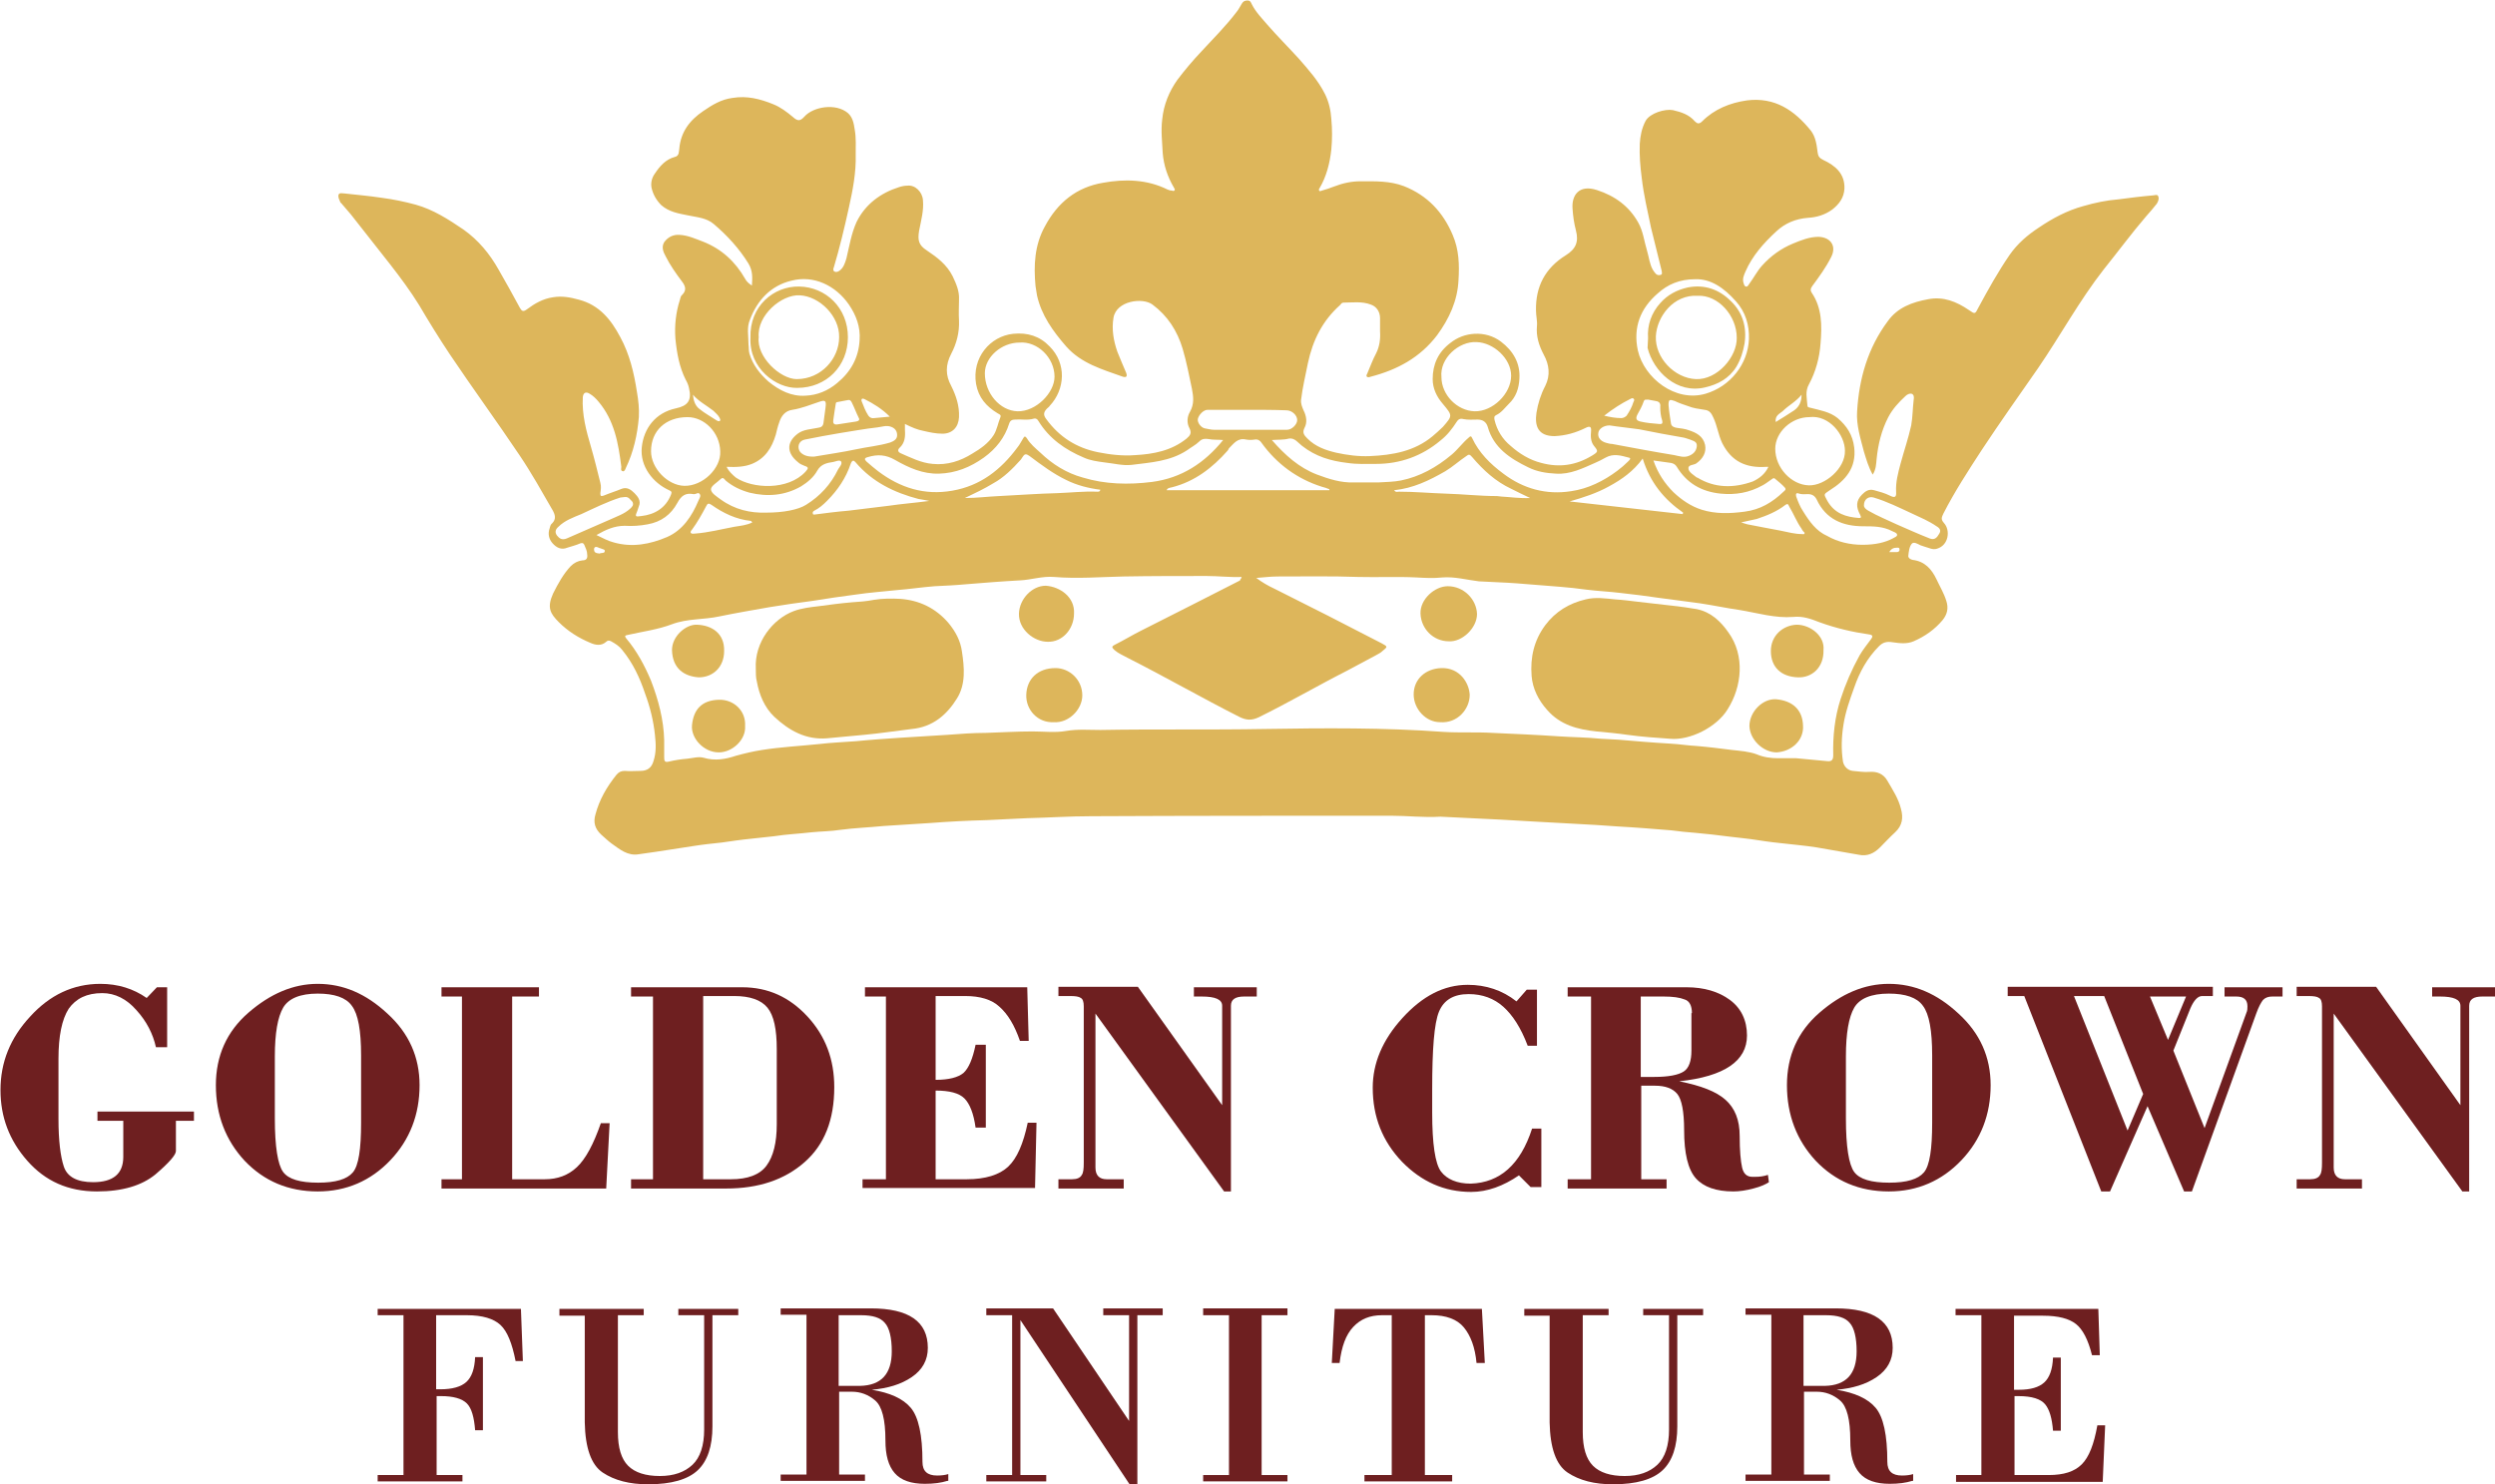 <?xml version="1.0" encoding="utf-8"?>
<!-- Generator: Adobe Illustrator 18.0.0, SVG Export Plug-In . SVG Version: 6.00 Build 0)  -->
<!DOCTYPE svg PUBLIC "-//W3C//DTD SVG 1.1//EN" "http://www.w3.org/Graphics/SVG/1.1/DTD/svg11.dtd">
<svg version="1.1" id="Layer_1" xmlns="http://www.w3.org/2000/svg" xmlns:xlink="http://www.w3.org/1999/xlink" x="0px" y="0px"
	 viewBox="0 0 512 304.6" enable-background="new 0 0 512 304.6" xml:space="preserve">
<g>
	<path fill="#6E1F20" d="M39.8,228.1v1.9h-3.7v6.2c0,0.8-1.4,2.4-4.2,4.8c-2.8,2.3-6.8,3.5-12,3.5c-5.9,0-10.6-2.1-14.3-6.3
		c-3.7-4.2-5.5-9-5.5-14.5c0-5.7,2-10.7,6.1-15.1c4-4.4,8.8-6.7,14.4-6.7c3.6,0,6.8,1,9.5,2.9l2.1-2.2h2.1v12.3H32
		c-0.6-2.7-1.9-5.3-4-7.6c-2-2.3-4.4-3.5-7-3.5c-3.2,0-5.4,1.1-6.9,3.2c-1.4,2.2-2.1,5.6-2.1,10.3v12.3c0,4.4,0.4,7.7,1.1,9.8
		c0.7,2.1,2.7,3.2,6,3.2c4.1,0,6.2-1.7,6.2-5.2V230h-5.3v-1.9H39.8z"/>
	<path fill="#6E1F20" d="M56.4,229.5c0,5.8,0.6,9.5,1.7,11c1.1,1.5,3.5,2.2,7.2,2.2c3.6,0,5.9-0.7,7.1-2.1c1.2-1.4,1.7-4.8,1.7-10.2
		v-13.8c0-5.1-0.6-8.5-1.9-10.2c-1.2-1.7-3.6-2.5-7-2.5c-3.6,0-6,1-7.1,2.9c-1.1,1.9-1.7,5.2-1.7,10V229.5z M44.3,222.7
		c0-6,2.2-11,6.7-14.9c4.5-3.9,9.2-5.9,14.2-5.9c5.2,0,9.9,2,14.3,6.1c4.4,4,6.6,8.9,6.6,14.7c0,6-2,11.2-6,15.4
		c-4,4.2-9,6.4-14.9,6.4c-6,0-11-2.1-15-6.3C46.3,234,44.3,228.8,44.3,222.7"/>
	<path fill="#6E1F20" d="M105.1,204.5V242h6.7c2.6,0,4.8-0.8,6.6-2.5c1.8-1.7,3.4-4.7,4.9-9h1.8l-0.7,13.4H90.6V242h4.2v-37.5h-4.2
		v-1.9h20v1.9H105.1z"/>
	<path fill="#6E1F20" d="M144.3,204.5V242h5.7c3.4,0,5.9-0.9,7.3-2.8c1.4-1.9,2.1-4.7,2.1-8.5v-15.4c0-4.1-0.6-6.9-1.9-8.5
		c-1.3-1.6-3.6-2.4-6.8-2.4H144.3z M134,242v-37.5h-4.5v-1.9h22.8c5.3,0,9.7,2,13.4,6c3.7,4,5.5,8.8,5.5,14.5c0,6.7-2,11.8-6.1,15.4
		c-4.1,3.6-9.4,5.4-16.1,5.4h-1.4h-18.1V242H134z"/>
	<path fill="#6E1F20" d="M177,242h4.8v-37.5h-4.3v-1.9h33.3l0.3,11h-1.8c-1.1-3.2-2.5-5.5-4.2-7c-1.6-1.5-4-2.2-7-2.2h-6.1v17.2
		c2.7,0,4.6-0.5,5.7-1.4c1.1-1,1.9-2.9,2.5-5.8h2.1v17h-2.1c-0.4-2.9-1.2-4.9-2.3-6c-1.1-1.1-3.1-1.6-5.9-1.6V242h6.4
		c3.8,0,6.7-0.9,8.5-2.6c1.8-1.7,3.1-4.7,4-9h1.8l-0.3,13.4H177V242z"/>
	<path fill="#6E1F20" d="M250.8,226.8v-20.4c0-1.3-1.4-1.9-4.2-1.9H245v-1.9h12.9v1.9h-2.6c-1.8,0-2.7,0.6-2.7,1.9v38.1h-1.4
		L224.8,208v31.6c0,1.6,0.8,2.4,2.3,2.4h3.5v1.9h-13.4V242h2.8c1,0,1.7-0.3,2-0.9c0.3-0.4,0.4-1.2,0.4-2.5v-32.1
		c0-0.9-0.2-1.5-0.6-1.7c-0.4-0.3-1.1-0.4-2.2-0.4h-2.4v-1.9h16.3L250.8,226.8z"/>
	<path fill="#6E1F20" d="M314.4,231.6h1.9v12h-2.2l-2.4-2.4c-3.2,2.2-6.5,3.4-9.8,3.4c-5.5,0-10.2-2.1-14.2-6.2c-4-4.2-6-9.2-6-15.2
		c0-5,2-9.8,6.1-14.3c4.1-4.5,8.5-6.8,13.4-6.8c3.7,0,7.1,1.1,10,3.4l2.1-2.4h2.1v11.5h-1.9c-1.4-3.7-3.1-6.3-5-8
		c-1.9-1.7-4.3-2.6-7.1-2.6c-3.1,0-5.1,1.2-6.1,3.6c-1,2.4-1.4,7.7-1.4,16v4.7c0,6.4,0.6,10.5,1.8,12.1c1.2,1.6,3.3,2.5,6.1,2.5
		C307.8,242.7,312,239,314.4,231.6"/>
	<path fill="#6E1F20" d="M347.2,207.9c0-1.5-0.5-2.5-1.5-2.8c-1-0.4-2.4-0.6-4.3-0.6h-4.7v16.5h2.8c2.9,0,4.9-0.4,6-1.1
		c1.1-0.7,1.6-2.2,1.6-4.3V207.9z M363,242.6c-0.6,0.4-1.6,0.9-3.2,1.3c-1.5,0.4-2.9,0.6-4.1,0.6c-3.5,0-6.1-0.9-7.7-2.7
		c-1.6-1.8-2.4-5.1-2.4-9.9c0-3.8-0.5-6.3-1.4-7.4c-0.9-1.1-2.4-1.7-4.6-1.7h-2.8V242h5.2v1.9h-20.3V242h4.8v-37.5h-4.8v-1.9h24.4
		c3.6,0,6.6,0.9,8.9,2.6c2.3,1.7,3.5,4.2,3.5,7.3c0,5.2-4.6,8.4-13.9,9.4c4.5,0.9,7.6,2.1,9.5,3.8c1.9,1.7,2.9,4.1,2.9,7.4
		c0,3,0.2,5.2,0.5,6.5c0.3,1.3,1,1.9,2.1,1.9h0.6c0.9,0,1.7-0.1,2.6-0.4L363,242.6z"/>
	<path fill="#6E1F20" d="M378.8,229.5c0,5.8,0.6,9.5,1.7,11c1.1,1.5,3.5,2.2,7.2,2.2c3.6,0,5.9-0.7,7.1-2.1
		c1.2-1.4,1.7-4.8,1.7-10.2v-13.8c0-5.1-0.6-8.5-1.9-10.2c-1.2-1.7-3.6-2.5-7-2.5c-3.6,0-6,1-7.1,2.9c-1.1,1.9-1.7,5.2-1.7,10V229.5
		z M366.7,222.7c0-6,2.2-11,6.7-14.9c4.5-3.9,9.2-5.9,14.2-5.9c5.2,0,9.9,2,14.3,6.1c4.4,4,6.6,8.9,6.6,14.7c0,6-2,11.2-6,15.4
		c-4,4.2-9,6.4-14.9,6.4c-6,0-11-2.1-15-6.3C368.7,234,366.7,228.8,366.7,222.7"/>
	<path fill="#6E1F20" d="M448.6,204.5h-7.4l3.7,8.9L448.6,204.5z M439.8,224.5l-8-20.1h-6.2l11,27.6L439.8,224.5z M468.6,204.5h-2.3
		c-0.8,0-1.4,0.2-1.9,0.7c-0.4,0.5-0.9,1.4-1.4,2.8l-13.2,36.5h-1.6l-7.5-17.5l-7.7,17.5h-1.8l-15.8-40.1h-3.4v-1.9h42.1v1.9h-2.2
		c-0.9,0-1.7,0.9-2.4,2.5l-3.5,8.7l6.4,15.9l8.6-23.7c0.2-0.4,0.2-0.9,0.2-1.3c0-1.4-0.8-2-2.3-2h-2.4v-1.9h11.9V204.5z"/>
	<path fill="#6E1F20" d="M504.9,226.8v-20.4c0-1.3-1.4-1.9-4.2-1.9h-1.6v-1.9H512v1.9h-2.6c-1.8,0-2.7,0.6-2.7,1.9v38.1h-1.4
		L478.9,208v31.6c0,1.6,0.8,2.4,2.3,2.4h3.5v1.9h-13.4V242h2.8c1,0,1.7-0.3,2-0.9c0.3-0.4,0.4-1.2,0.4-2.5v-32.1
		c0-0.9-0.2-1.5-0.6-1.7c-0.4-0.3-1.1-0.4-2.2-0.4h-2.4v-1.9h16.3L504.9,226.8z"/>
	<path fill="#6E1F20" d="M77.5,304v-1.3h5.3v-32.8h-5.3v-1.3h29.4l0.4,10.7h-1.5c-0.7-3.6-1.7-6.1-3.1-7.4c-1.4-1.3-3.7-2-6.9-2
		h-6.3v15.2h0.9c2.4,0,4.2-0.5,5.3-1.5c1.1-1,1.7-2.7,1.8-5.1h1.6v15h-1.6c-0.2-2.6-0.7-4.5-1.7-5.5c-1-1-2.8-1.5-5.3-1.5h-0.9v16.2
		h5.3v1.3H77.5z"/>
	<path fill="#6E1F20" d="M114.8,269.9v-1.3h17.3v1.3h-5.3v23.5v0.5c0,3.2,0.7,5.5,2.1,6.9c1.4,1.4,3.6,2.1,6.5,2.1
		c2.9,0,5.1-0.8,6.7-2.3c1.6-1.5,2.4-4,2.4-7.2v-23.5h-5.3v-1.3h12.3v1.3h-5.3v22.4v0.4c0,4.1-1,7.1-3,9c-2,1.9-5.4,2.9-10.2,2.9
		c-3.8,0-6.9-0.8-9.3-2.4c-2.4-1.6-3.6-5.1-3.7-10.3v-0.9v-21H114.8z"/>
	<path fill="#6E1F20" d="M183,277.3c0-2.8-0.5-4.8-1.4-5.8c-0.9-1.1-2.5-1.6-4.9-1.6h-4.6v14.5h4.4C180.8,284.3,183,282,183,277.3
		 M194.4,303.9c-1.3,0.4-2.8,0.6-4.6,0.6c-2.8,0-4.9-0.7-6.2-2.2c-1.3-1.5-1.9-3.7-1.9-6.7c0-4.3-0.7-7-2.1-8.2
		c-1.4-1.2-3-1.8-4.8-1.8h-2.6v17h5.3v1.3h-17.3v-1.3h5.3v-32.8h-5.3v-1.3h18.5c7.8,0,11.7,2.7,11.7,8.1c0,2.5-1.1,4.5-3.3,6
		c-2.2,1.5-4.9,2.3-8.2,2.6c3.7,0.6,6.4,1.8,8,3.7c1.6,1.9,2.4,5.6,2.4,11.1c0,1.9,1,2.8,3,2.8c0.9,0,1.7-0.1,2.3-0.3V303.9z"/>
	<polygon fill="#6E1F20" points="226.4,268.5 226.4,269.9 231.7,269.9 231.7,291.6 216.1,268.5 202.4,268.5 202.4,269.9 
		207.7,269.9 207.7,302.7 202.4,302.7 202.4,304 214.7,304 214.7,302.7 209.4,302.7 209.4,270.9 231.8,304.6 233.4,304.6 
		233.4,269.9 238.6,269.9 238.6,268.5 	"/>
	<polygon fill="#6E1F20" points="246.9,268.5 246.9,269.9 252.2,269.9 252.2,302.7 246.9,302.7 246.9,304 264.2,304 264.2,302.7 
		258.9,302.7 258.9,269.9 264.2,269.9 264.2,268.5 	"/>
	<path fill="#6E1F20" d="M273.3,279.7l0.6-11.1h30.2l0.6,11.1h-1.7c-0.3-3.2-1.2-5.6-2.6-7.3c-1.4-1.7-3.7-2.5-6.6-2.5h-1.4v32.8
		h5.6v1.3h-18v-1.3h5.6v-32.8h-2c-2.5,0-4.4,0.8-5.9,2.4c-1.5,1.6-2.4,4-2.8,7.4H273.3z"/>
	<path fill="#6E1F20" d="M312.8,269.9v-1.3h17.3v1.3h-5.3v23.5v0.5c0,3.2,0.7,5.5,2.1,6.9c1.4,1.4,3.6,2.1,6.5,2.1
		c2.9,0,5.1-0.8,6.7-2.3c1.6-1.5,2.4-4,2.4-7.2v-23.5h-5.3v-1.3h12.3v1.3h-5.3v22.4v0.4c0,4.1-1,7.1-3,9c-2,1.9-5.4,2.9-10.2,2.9
		c-3.8,0-6.9-0.8-9.3-2.4c-2.4-1.6-3.6-5.1-3.7-10.3v-0.9v-21H312.8z"/>
	<path fill="#6E1F20" d="M381,277.3c0-2.8-0.5-4.8-1.4-5.8c-0.9-1.1-2.5-1.6-4.9-1.6h-4.6v14.5h4.4C378.8,284.3,381,282,381,277.3
		 M392.4,303.9c-1.3,0.4-2.8,0.6-4.6,0.6c-2.8,0-4.9-0.7-6.2-2.2c-1.3-1.5-1.9-3.7-1.9-6.7c0-4.3-0.7-7-2.1-8.2
		c-1.4-1.2-3-1.8-4.8-1.8h-2.6v17h5.3v1.3h-17.3v-1.3h5.3v-32.8h-5.3v-1.3h18.5c7.8,0,11.7,2.7,11.7,8.1c0,2.5-1.1,4.5-3.3,6
		c-2.2,1.5-4.9,2.3-8.2,2.6c3.7,0.6,6.4,1.8,8,3.7c1.6,1.9,2.4,5.6,2.4,11.1c0,1.9,1,2.8,3,2.8c0.9,0,1.7-0.1,2.3-0.3V303.9z"/>
	<path fill="#6E1F20" d="M401.3,302.7h5.3v-32.8h-5.3v-1.3h29.3l0.3,9.5h-1.6c-0.8-3.2-1.9-5.3-3.3-6.4c-1.4-1.1-3.6-1.7-6.8-1.7
		h-5.9v15.2h1c2.4,0,4.1-0.5,5.2-1.5c1.1-1,1.7-2.7,1.8-5.1h1.6v15h-1.6c-0.2-2.5-0.7-4.3-1.6-5.4c-0.9-1.1-2.7-1.7-5.5-1.7h-0.8
		v16.2h7c3.1,0,5.3-0.7,6.8-2.2c1.5-1.5,2.5-4.1,3.2-8h1.6l-0.5,11.6h-30.1V302.7z"/>
	<path fill="#DDB65B" d="M387.7,113.3c0.6,0,1,0,1.5,0c0.3,0,0.6-0.1,0.6-0.5c0-0.5-0.3-0.4-0.6-0.4
		C388.6,112.4,388.1,112.6,387.7,113.3 M123,113.6c0.4-0.2,1.1,0,1.1-0.5c0.1-0.4-0.6-0.4-0.9-0.6c0,0-0.1,0-0.1,0
		c-0.3-0.1-0.7-0.4-1-0.2c-0.3,0.2-0.2,0.6-0.1,0.9C122.3,113.6,122.7,113.5,123,113.6 M364.4,86.6c1.3-0.8,2.6-1.6,3.8-2.4
		c1.1-0.8,1.5-1.9,1.5-3.2c-1.1,1.4-2.7,2.2-3.9,3.4C365.2,84.9,364.2,85.3,364.4,86.6 M142.2,81c0.1,1.1,0.4,2.2,1.3,2.9
		c1.1,0.9,2.4,1.6,3.6,2.4c0.2,0.1,0.4,0.2,0.6,0.1c0.2-0.2,0.1-0.3,0-0.6c-0.3-0.6-0.8-1-1.3-1.5C145,83.2,143.4,82.4,142.2,81
		 M182.6,85.5c-1.6-1.6-3.4-2.7-5.2-3.6c-0.4-0.2-0.7-0.1-0.6,0.4c0.4,1,0.8,2.1,1.4,3c0.3,0.4,0.7,0.6,1.2,0.5
		C180.5,85.7,181.6,85.6,182.6,85.5 M329.2,85.3c1.2,0.3,2.4,0.5,3.5,0.5c0.4,0,0.8-0.2,1.1-0.5c0.6-0.9,1.1-1.8,1.4-2.8
		c0.1-0.2,0.3-0.5,0-0.7c-0.2-0.2-0.5,0-0.7,0.1C332.7,82.8,331,83.9,329.2,85.3 M171,86.2c-0.1,0.6,0.1,1,0.8,0.9
		c1.3-0.2,2.6-0.4,3.9-0.6c0.5-0.1,0.8-0.3,0.5-0.8c-0.5-1-0.9-2.1-1.4-3.1c-0.2-0.4-0.4-0.6-0.8-0.5c-0.7,0.1-1.4,0.3-2.1,0.4
		c-0.2,0-0.4,0.1-0.4,0.4C171.3,83.9,171.2,85,171,86.2 M338.2,82c-0.3,0.1-0.7-0.2-0.9,0.4c-0.3,0.9-0.8,1.8-1.3,2.7
		c-0.4,0.8-0.2,1.2,0.6,1.4c1.3,0.3,2.5,0.4,3.8,0.5c0.8,0.1,0.8-0.2,0.7-0.7c-0.3-0.9-0.4-1.8-0.4-2.8c0.1-0.7-0.2-1.1-0.9-1.2
		C339.3,82.2,338.7,82.1,338.2,82 M154.4,107.2c-0.2-0.1-0.2-0.3-0.3-0.3c-3-0.3-5.7-1.6-8.1-3.3c-0.6-0.4-0.8-0.3-1.1,0.3
		c-0.9,1.7-1.8,3.3-2.9,4.8c-0.2,0.2-0.4,0.5-0.2,0.7c0.2,0.2,0.5,0.1,0.8,0.1c2.8-0.2,5.4-0.9,8.1-1.4
		C151.9,107.9,153.2,107.8,154.4,107.2 M357.3,107.2c0.6,0.2,0.9,0.3,1.3,0.4c2.2,0.4,4.5,0.9,6.8,1.3c1.5,0.3,2.9,0.7,4.4,0.7
		c0.2,0,0.4,0.1,0.5-0.1c0.1-0.2-0.1-0.3-0.2-0.4c-0.2-0.2-0.3-0.4-0.4-0.6c-1-1.4-1.6-3-2.5-4.5c-0.2-0.3-0.2-0.8-0.8-0.4
		c-1.8,1.4-3.8,2.2-5.9,2.9C359.5,106.7,358.6,106.9,357.3,107.2 M382.5,103.7c0,0.5,0.4,0.8,0.9,1.1c1.9,1.1,3.9,1.9,5.8,2.8
		c2.3,1,4.5,2,6.8,2.9c1,0.4,1.5-0.2,1.9-0.9c0.5-0.7,0.2-1.2-0.5-1.6c-1.6-1.1-3.3-1.8-5-2.6c-2.6-1.2-5.2-2.5-7.9-3.3
		C383.5,101.8,382.5,102.4,382.5,103.7 M128.2,102c-0.3,0-0.6,0.1-0.9,0.1c-2.8,0.9-5.4,2.2-8,3.4c-1.7,0.7-3.4,1.3-4.7,2.6
		c-0.6,0.5-0.8,1.1-0.3,1.8c0.5,0.6,1,1,2,0.6c2.9-1.3,5.8-2.5,8.7-3.8c1.5-0.7,3.1-1.2,4.3-2.3c0.4-0.4,0.8-0.7,0.5-1.4
		C129.3,102.5,129,101.9,128.2,102 M330.3,87.3c-1.2,0-2.2,0.7-2.3,1.5c-0.2,1,0.5,1.8,1.7,2.1c0.4,0.1,0.7,0.2,1.1,0.2
		c4.3,0.8,8.5,1.6,12.8,2.3c1,0.2,2,0.6,3.1,0.1c0.9-0.4,1.4-1,1.5-1.9c0.1-1-0.7-1.1-1.4-1.4c-0.4-0.1-0.8-0.3-1.3-0.4
		c-3-0.5-6.1-1.1-9.1-1.7C334.3,87.8,332.2,87.6,330.3,87.3 M166.6,93.7c0.2,0,0.4,0,0.5,0c2.9-0.5,5.8-0.9,8.6-1.5
		c2.3-0.5,4.7-0.7,7-1.4c0.8-0.3,1.4-0.7,1.4-1.5c0-0.8-0.4-1.4-1.2-1.7c-1-0.4-1.9,0-2.8,0.1c-2.7,0.3-5.3,0.8-7.9,1.2
		c-2.3,0.4-4.6,0.8-7,1.3c-1.1,0.2-1.6,1.2-1.2,2.2C164.3,93.1,165.3,93.7,166.6,93.7 M256,84.1c-2.7,0-5.5,0-8.2,0
		c-0.8,0-1.8,1-2,1.9c-0.1,0.7,0.6,1.7,1.4,1.9c0.6,0.1,1.3,0.3,2,0.3c5,0,9.9,0,14.9,0c1,0,2.1-1.1,2.1-2c0-1-1.1-2-2.2-2
		C261.4,84.1,258.7,84.1,256,84.1 M382.2,111.8c2.7,0,4.7-0.5,6.2-1.3c0.3-0.2,1-0.4,0.9-0.8c-0.1-0.4-0.6-0.5-1-0.7
		c-1.9-1-3.9-1-5.9-1c-4.2,0-7.7-1.4-9.6-5.5c-0.4-0.8-1-1.1-1.8-1.1c-0.6,0-1.2,0.1-1.8-0.1c-0.7-0.3-0.7,0.2-0.6,0.6
		c0.4,1.1,0.8,2.1,1.4,3c1.3,2.1,2.7,4.1,5,5.1C377.1,111.2,379.6,111.8,382.2,111.8 M122.4,109.8c1.3,0.6,2.3,1.2,3.5,1.5
		c3.8,1.1,7.5,0.4,11-1.1c3.2-1.4,5.1-4.3,6.4-7.4c0.2-0.5,0.6-1,0.3-1.4c-0.3-0.5-0.8,0.1-1.3,0c-1.6-0.3-2.5,0.3-3.3,1.8
		c-1.3,2.4-3.3,3.9-6.1,4.4c-1.6,0.3-3.1,0.4-4.7,0.3C126.1,107.9,124.3,108.7,122.4,109.8 M286.1,100.6c0.3,0.5,0.7,0.3,1,0.3
		c3.2,0,6.4,0.3,9.6,0.4c3.5,0.1,7,0.5,10.5,0.5c0.3,0,0.6,0.1,0.9,0.1c1.9,0.1,3.7,0.4,5.9,0.3c-1.5-0.7-2.7-1.3-3.9-1.9
		c-3.2-1.5-5.7-3.8-8-6.5c-0.5-0.6-0.7-0.6-1.2-0.2c-1.5,1-2.8,2.2-4.3,3.1C293.3,98.6,290,100.2,286.1,100.6 M198,102.2
		c2.5,0,4.7-0.3,7-0.4c4-0.2,8-0.5,12-0.6c2.7-0.1,5.4-0.4,8-0.3c0.3,0,0.7,0.1,0.8-0.4c-2.4-0.3-4.8-0.9-7-2
		c-2.7-1.3-5.1-3.1-7.5-4.9c-0.7-0.5-1-0.5-1.4,0.1c-0.1,0.2-0.3,0.4-0.4,0.6c-1.7,1.9-3.5,3.7-5.7,4.9
		C202,100.3,200.1,101.2,198,102.2 M153.6,70.7c0.1,0.6,0,1.2,0.2,1.9c0.7,2.3,2.1,4.1,3.9,5.7c2.2,1.8,4.7,3.1,7.6,2.9
		c2.4-0.1,4.6-1,6.5-2.6c2.8-2.3,4.4-5.2,4.6-8.8c0.2-2.7-0.7-5.1-2.2-7.3c-2.7-3.9-7.2-6.1-11.8-4.9c-4.2,1-7,4-8.5,8
		C153.2,67.2,153.6,68.9,153.6,70.7 M190.7,102.8c-0.9-0.2-1.6-0.3-2.2-0.4c-5-1.3-9.5-3.5-12.9-7.5c-0.4-0.5-0.7-0.5-1,0.2
		c-1,3-2.7,5.5-4.9,7.7c-0.8,0.8-1.6,1.5-2.6,2c-0.2,0.1-0.4,0.3-0.3,0.6c0,0.2,0.2,0.2,0.3,0.2c2.3-0.3,4.6-0.6,7-0.8
		c2.7-0.3,5.5-0.7,8.2-1C185,103.4,187.7,103.2,190.7,102.8 M347.9,57.3c-3.3,0-5.7,1.1-7.7,2.9c-3.6,3.1-5.1,7-4.1,11.7
		c1.3,5.7,7.7,10.7,13.9,8.9c5.1-1.5,8.7-6.1,8.9-11.2c0.1-2.9-0.7-5.6-2.7-7.8C353.8,59.1,351.1,57.2,347.9,57.3 M322.1,102.9
		c7.7,0.9,15.5,1.7,23.2,2.6c0-0.1,0.1-0.2,0.1-0.3c-3.9-2.7-6.8-6.2-8.3-11.1c-1.9,2.6-4.3,4.3-6.9,5.7
		C327.7,101.2,324.9,102.1,322.1,102.9 M339.3,94.5c0.9,2.6,2.3,4.7,4.1,6.5c1.7,1.6,3.6,2.9,5.8,3.6c2.9,0.9,5.8,0.8,8.8,0.4
		c3.2-0.4,5.7-1.9,8-4.1c0.2-0.2,0.6-0.4,0.3-0.8c-0.6-0.7-1.4-1.3-2.1-1.9c-0.3-0.2-0.5,0.1-0.7,0.2c-0.6,0.4-1.2,0.9-1.8,1.2
		c-2.7,1.5-5.5,2-8.6,1.7c-4-0.4-7-2.2-9-5.5c-0.3-0.5-0.7-0.7-1.2-0.8C341.7,94.8,340.5,94.7,339.3,94.5 M157.2,105.2
		c3.6,0,6.6-0.6,8.2-1.6c2.9-1.8,5.1-4.2,6.6-7.3c0.3-0.5,0.9-1.1,0.6-1.6c-0.3-0.4-1.1,0-1.6,0.1c-1.3,0.2-2.5,0.4-3.3,1.8
		c-0.7,1.3-2,2.4-3.3,3.2c-3.3,1.9-6.9,2.2-10.6,1.3c-1.8-0.5-3.5-1.3-4.9-2.5c-0.2-0.2-0.5-0.8-1-0.3c-0.7,0.7-2,1.4-2,2.1
		c0,0.8,1.2,1.5,2,2.1C150.8,104.6,154,105.3,157.2,105.2 M149.1,95.8c0.5,1,1.2,1.6,1.9,2.2c3.4,2.3,10.7,2.7,14.3-1.2
		c0.5-0.6,0.8-0.9-0.2-1.2c-0.5-0.2-1-0.4-1.4-0.8c-2.1-1.7-2.5-3.9,0-5.8c1.2-0.9,2.7-0.9,4.1-1.2c0.6-0.1,1.1-0.2,1.2-1.1
		c0.1-1,0.3-2,0.4-3c0.2-1.5,0-1.7-1.4-1.2c-1.8,0.6-3.5,1.3-5.4,1.6c-1.5,0.2-2.3,1.3-2.7,2.6c-0.3,0.8-0.5,1.7-0.7,2.5
		c-0.8,2.7-2.2,4.9-4.9,6C152.8,95.8,151.1,95.9,149.1,95.8 M362.9,95.8c-0.2,0-0.3,0-0.4,0c-4.2,0.3-7.2-1.1-9.1-4.9
		c-0.8-1.7-1-3.5-1.8-5.2c-0.4-0.9-0.8-1.5-1.8-1.6c-1.2-0.2-2.3-0.3-3.5-0.8c-0.9-0.3-1.8-0.6-2.6-1c-1.1-0.4-1.3-0.3-1.3,0.8
		c0.1,1.3,0.3,2.5,0.5,3.8c0.1,0.6,0.6,0.8,1.2,0.9c0.8,0.1,1.7,0.2,2.5,0.5c1.5,0.5,2.9,1.2,3.3,3c0.3,1.5-0.4,2.8-1.8,3.8
		c-0.6,0.4-1.8,0.2-1.6,1.2c0.2,0.7,1.1,1.2,1.7,1.7c0,0,0.1,0,0.1,0c3.6,2.2,7.5,2.2,11.4,0.8C361,98.2,362.2,97.3,362.9,95.8
		 M371.3,85.6c-3.7,0-7,3.1-7,6.5c0,3.9,3.3,7.4,6.9,7.5c3.3,0.1,7.5-3.5,7.4-7.1C378.6,89.3,375.4,85.1,371.3,85.6 M133.6,92.6
		c0,3.5,3.4,7,6.8,7.1c3.8,0.1,7.6-3.6,7.4-7.1c-0.1-3.9-3.3-7-6.7-7C136.6,85.6,133.6,88.4,133.6,92.6 M209.2,70.3
		c-3.7,0-7.1,3-7.1,6.3c0,4.1,3.1,7.7,6.7,7.8c3.8,0.1,7.6-3.8,7.6-7.1C216.4,73.4,212.9,70,209.2,70.3 M295.8,77.4
		c0,3.6,3.2,6.9,6.8,7c3.7,0.1,7.5-3.6,7.5-7.3c0-3.5-3.6-6.8-7.1-6.9C299.4,70,295.4,73.5,295.8,77.4 M272.8,100.5c0,0,0-0.1,0-0.1
		c-0.5-0.2-1-0.4-1.5-0.5c-5.1-1.6-9.3-4.7-12.4-9c-0.3-0.5-0.8-0.8-1.4-0.7c-0.6,0.1-1.2,0.1-1.8,0c-1.7-0.4-2.5,0.8-3.5,1.8
		c-0.1,0.2-0.2,0.4-0.3,0.5c-3.1,3.5-6.7,6.3-11.4,7.5c-0.4,0.1-0.9,0.1-1.1,0.6H272.8z M251,90.3c-1.1-0.1-2,0-3-0.2
		c-0.7-0.1-1.3-0.1-1.9,0.5c-0.7,0.7-1.7,1.2-2.5,1.8c-3.5,2.3-7.5,2.5-11.4,3c-1.8,0.2-3.6-0.3-5.5-0.5c-1.5-0.2-3-0.4-4.3-1
		c-3.8-1.6-7.1-3.9-9.3-7.5c-0.2-0.4-0.6-0.6-0.9-0.5c-1.3,0.4-2.6,0.1-3.9,0.2c-0.6,0-1,0.2-1.2,0.8c-0.9,2.9-2.7,5.2-5.2,7
		c-2.8,2-5.8,3.2-9.2,3.3c-3.3,0.1-6.2-1.2-9-2.8c-1.9-1.1-3.6-1.2-5.6-0.6c-0.8,0.2-0.7,0.5-0.3,0.9c0.8,0.7,1.6,1.4,2.4,2
		c4.5,3.4,9.5,5,15.2,4c5.8-1,10-4.3,13.4-8.9c0.5-0.6,0.8-1.3,1.2-1.9c0.2-0.4,0.4-0.4,0.7,0c0.7,1.2,1.8,2.1,2.8,3
		c2.5,2.4,5.4,4.2,8.7,5.1c4.6,1.4,9.4,1.5,14.2,0.9C242.5,98.1,247.2,95,251,90.3 M261,90.3c2.7,3.1,5.6,5.7,9.3,7.1
		c2.4,0.9,4.9,1.7,7.5,1.6c1.7,0,3.4,0,5.1,0c1.5-0.1,3.1-0.1,4.6-0.4c3.9-0.8,7.3-2.7,10.4-5.3c1.3-1.1,2.2-2.4,3.5-3.5
		c0.3-0.3,0.5-0.4,0.7,0.1c1.4,3,3.7,5.3,6.4,7.3c4.1,3.1,8.8,4.4,13.9,3.6c3.5-0.5,6.7-2.1,9.5-4.2c0.8-0.6,1.5-1.2,2.2-1.9
		c0.2-0.2,0.8-0.7,0.1-0.8c-1.5-0.4-3.1-0.9-4.7,0c-0.7,0.4-1.5,0.8-2.2,1.1c-2.5,1.1-5.1,2.4-8,2.2c-2-0.1-3.9-0.4-5.7-1.3
		c-3.7-1.8-7.1-4-8.3-8.3c-0.3-1-1-1.5-2.1-1.5c-1,0-1.9,0.1-2.9-0.1c-0.7-0.2-1.1,0.1-1.4,0.6c-0.9,1.4-1.9,2.7-3.3,3.8
		c-3.8,3.2-8.3,4.8-13.2,4.8c-2,0-3.9,0.1-5.9-0.2c-3.4-0.4-6.5-1.3-9.3-3.5c-0.8-0.6-1.5-1.7-2.7-1.5
		C263.4,90.3,262.3,90.2,261,90.3 M254.8,118.4c-2.4,0.1-4.8-0.2-7.2-0.2c-5.7,0-11.3,0-17,0.1c-4.8,0.1-9.5,0.5-14.3,0.1
		c-2.4-0.2-4.7,0.6-7,0.7c-3.7,0.2-7.4,0.5-11.1,0.8c-2.1,0.2-4.3,0.3-6.4,0.4c-2.6,0.2-5.2,0.6-7.8,0.8c-2.8,0.3-5.6,0.5-8.3,0.9
		c-3,0.4-5.9,0.8-8.9,1.3c-3,0.4-5.9,0.8-8.9,1.3c-3.4,0.6-6.9,1.2-10.3,1.9c-3.2,0.7-6.5,0.4-9.7,1.6c-2.9,1.1-6,1.5-9.1,2.2
		c-0.5,0.1-0.7,0.2-0.3,0.7c2.2,2.6,3.8,5.6,5.1,8.7c1.5,3.9,2.6,8,2.7,12.2c0,1.2,0,2.4,0,3.6c0,0.6,0.1,1,0.9,0.8
		c1.3-0.3,2.5-0.5,3.8-0.6c1.1-0.1,2.3-0.5,3.4-0.2c2.3,0.7,4.5,0.3,6.6-0.4c1.8-0.5,3.5-0.9,5.4-1.2c3.8-0.6,7.7-0.8,11.6-1.2
		c2.5-0.3,5.1-0.4,7.7-0.6c3-0.3,6-0.5,9-0.7c3.2-0.2,6.5-0.4,9.7-0.6c2.6-0.2,5.3-0.4,7.9-0.4c3.2-0.1,6.4-0.3,9.6-0.3
		c2.3,0,4.6,0.3,6.9-0.1c2.3-0.4,4.7-0.2,7-0.2c11.2-0.2,22.4,0,33.6-0.2c12.3-0.2,24.6-0.3,36.9,0.6c3.3,0.2,6.7,0,10,0.2
		c4.5,0.2,9,0.4,13.5,0.7c2.9,0.2,5.8,0.2,8.7,0.5c1.2,0.1,2.5,0.1,3.7,0.2c3.5,0.3,7,0.6,10.5,0.8c1.9,0.1,3.7,0.4,5.6,0.5
		c2.4,0.2,4.7,0.5,7.1,0.8c1.7,0.2,3.5,0.3,5.1,0.9c1.4,0.6,2.9,0.8,4.4,0.8c1.2,0,2.5,0,3.7,0c2.1,0.2,4.3,0.4,6.4,0.6
		c0.9,0.1,1.2-0.3,1.2-1.2c-0.1-3.9,0.3-7.8,1.5-11.5c1-3.1,2.3-6.1,3.9-9c0.7-1.2,1.6-2.3,2.4-3.4c0.3-0.4,0.4-0.8-0.4-0.9
		c-3.5-0.5-6.9-1.3-10.2-2.5c-1.8-0.7-3.4-1.3-5.4-1.1c-3.7,0.3-7.3-0.8-10.9-1.4c-2.8-0.4-5.6-1-8.3-1.4c-2.8-0.4-5.5-0.7-8.3-1.1
		c-2.6-0.4-5.2-0.7-7.8-1c-2.4-0.3-4.8-0.4-7.2-0.7c-3.5-0.5-7-0.7-10.6-1c-2.4-0.2-4.8-0.4-7.3-0.5c-1.4-0.1-2.7-0.1-4.1-0.2
		c-2.5-0.3-5-1-7.5-0.8c-1.8,0.2-3.5,0.1-5.3,0c-4-0.2-7.9,0-11.9-0.1c-5.5-0.2-11.1-0.1-16.6-0.1c-1.5,0-2.9,0.2-4.4,0.3
		c1.2,0.9,2.4,1.6,3.7,2.2c7.4,3.7,14.7,7.4,22,11.2c1.3,0.7,1.3,0.7,0.2,1.6c-0.4,0.4-0.9,0.6-1.4,0.9c-1.9,1-3.9,2.1-5.8,3.1
		c-6.1,3.1-12.1,6.6-18.2,9.6c-1.5,0.7-2.6,0.6-4-0.1c-7.7-3.9-15.2-8.2-22.9-12.1c-0.9-0.5-1.9-0.9-2.7-1.6
		c-0.5-0.5-0.7-0.7,0.1-1.1c1.8-0.9,3.6-2,5.4-2.9c6.7-3.4,13.5-6.8,20.3-10.3C254.4,118.9,254.7,118.9,254.8,118.4 M185.7,87
		c0,0.5,0,0.9,0,1.2c0.1,1.4,0,2.7-1.1,3.7c-0.4,0.4-0.4,0.8,0.2,1.1c2.1,0.9,4.2,2,6.6,2.2c3,0.3,5.7-0.6,8.1-2.1
		c1.7-1,3.3-2.1,4.4-3.8c0.7-1.1,0.9-2.5,1.4-3.7c0.2-0.5-0.3-0.6-0.6-0.8c-2.3-1.4-3.9-3.2-4.4-6c-0.9-5.4,2.9-9.8,7.6-10.3
		c3-0.3,5.5,0.5,7.5,2.6c3.5,3.5,3.2,8.8,0,12.2c-0.1,0.2-0.3,0.3-0.5,0.5c-0.7,0.7-0.9,1.3-0.2,2.2c2.7,3.7,6.2,5.9,10.6,6.8
		c2.5,0.5,5.1,0.8,7.6,0.6c3.8-0.2,7.5-0.9,10.6-3.4c0.7-0.6,1.1-1.1,0.6-2.1c-0.6-1.1-0.5-2.4,0.1-3.4c0.9-1.6,0.7-3.1,0.4-4.7
		c-0.6-2.8-1.1-5.5-1.9-8.2c-1.1-3.7-3.1-6.8-6.2-9.1c-2-1.5-7.4-0.8-8,2.7c-0.4,2.4,0,4.7,0.8,7c0.6,1.5,1.2,2.9,1.8,4.3
		c0.3,0.8,0,1-0.7,0.8c-4.2-1.5-8.5-2.7-11.6-6.2c-2.7-3.1-5.1-6.4-6-10.5c-0.1-0.6-0.2-1.3-0.3-1.9c-0.4-4.2-0.2-8.4,1.9-12.2
		c2.6-4.9,6.5-8.1,12-9c4.4-0.8,9-0.7,13.2,1.4c0.3,0.1,0.5,0.2,0.8,0.2c0.2,0,0.4,0.2,0.6,0c0.2-0.2,0-0.4-0.1-0.6
		c-1.3-2.2-2.1-4.6-2.3-7.1c-0.1-2.3-0.4-4.5-0.1-6.9c0.3-3,1.4-5.7,3.1-8.1c1.5-2,3.2-4,4.9-5.8c2.5-2.7,5.1-5.3,7.3-8.2
		c0.4-0.5,0.7-1.1,1-1.6c0.3-0.5,0.6-0.7,1.2-0.7c0.6,0,0.7,0.4,0.9,0.8c0.8,1.6,2.1,2.9,3.2,4.2c2.1,2.4,4.3,4.6,6.4,6.9
		c2,2.3,4,4.5,5.4,7.3c0.8,1.6,1.2,3.4,1.3,5.1c0.2,2.1,0.2,4.2,0,6.3c-0.3,2.8-1,5.5-2.4,7.9c-0.1,0.1-0.2,0.3-0.1,0.5
		c0.2,0.3,0.4,0,0.6,0c0.8-0.2,1.6-0.5,2.4-0.8c1.8-0.7,3.6-1.1,5.5-1.1c3,0,6-0.1,8.9,1c4.8,1.9,8,5.3,10,10c1.3,3,1.4,6.1,1.2,9.3
		c-0.2,4.2-1.9,7.9-4.4,11.3c-3.5,4.6-8.2,7.1-13.6,8.5c-0.3,0.1-0.6,0.2-0.8,0c-0.2-0.2,0-0.5,0.1-0.7c0.6-1.4,1.1-2.8,1.8-4.1
		c0.7-1.4,0.9-2.9,0.8-4.5c0-0.9,0-1.8,0-2.7c0-1.3-0.7-2.4-1.9-2.8c-1.8-0.7-3.8-0.4-5.6-0.4c-0.4,0-0.5,0.3-0.7,0.5
		c-3.6,3.2-5.6,7.2-6.6,11.9c-0.5,2.5-1.1,5-1.4,7.5c-0.1,0.8,0.2,1.5,0.5,2.2c0.6,1.2,0.8,2.5,0.2,3.6c-0.5,1-0.1,1.5,0.6,2.2
		c1.7,1.7,3.8,2.4,5.9,2.9c2.3,0.5,4.6,0.8,6.9,0.7c4.7-0.2,9.2-1,12.9-4.1c0.7-0.6,1.4-1.2,2.1-1.9c2-2.3,2-2.3,0-4.7
		c-1.3-1.5-2.1-3.2-2.1-5.1c0-3,1.1-5.5,3.6-7.4c1.5-1.2,3.2-1.8,5-1.9c1.9-0.1,3.8,0.4,5.4,1.6c2.5,1.9,4,4.4,3.8,7.6
		c-0.1,2-0.7,3.8-2.2,5.2c-0.8,0.8-1.5,1.8-2.6,2.3c-0.4,0.2-0.4,0.5-0.3,1c0.5,2.1,1.6,3.9,3.3,5.3c1.8,1.6,3.9,2.9,6.3,3.5
		c3.7,1,7.1,0.5,10.4-1.5c1.3-0.8,1.3-0.9,0.4-2c-0.7-0.9-0.7-2-0.6-3c0.1-1-0.3-1.1-1.1-0.7c-2,1-4.1,1.6-6.4,1.7
		c-3.4,0-4.1-2.1-3.7-4.8c0.3-1.9,0.9-3.8,1.8-5.5c1.1-2.2,0.8-4.4-0.3-6.4c-1-1.9-1.6-3.8-1.4-5.9c0.1-1-0.2-2.1-0.2-3.2
		c-0.1-4.9,1.9-8.7,6.1-11.3c2.1-1.3,2.7-2.8,2.1-5.1c-0.4-1.5-0.6-3-0.7-4.5c-0.2-2.7,1.3-5,5-3.8c3.7,1.2,6.6,3.3,8.5,6.7
		c1,1.8,1.2,3.8,1.8,5.8c0.4,1.3,0.5,2.7,1.2,3.9c0.2,0.3,0.4,0.6,0.6,0.8c0.3,0.3,0.7,0.3,1,0.2c0.4-0.1,0.2-0.6,0.2-0.8
		c-0.7-3-1.5-5.9-2.2-8.9c-0.7-3.4-1.5-6.7-1.9-10.2c-0.3-2.3-0.5-4.6-0.4-7c0.1-1.6,0.4-3.2,1.2-4.7c0.9-1.6,4-2.5,5.6-2.2
		c1.7,0.4,3.3,0.9,4.5,2.3c0.5,0.5,0.9,0.6,1.5,0c2.5-2.5,5.7-3.8,9.2-4.3c5.7-0.7,9.7,2,13.1,6.2c1,1.3,1.2,2.9,1.4,4.5
		c0.1,0.7,0.3,1.1,1.1,1.5c2.6,1.2,4.5,2.9,4.4,5.9c-0.1,1.9-1.1,3.2-2.5,4.3c-1.5,1.1-3.2,1.6-5,1.7c-2.5,0.2-4.7,1.1-6.5,2.8
		c-2.6,2.4-4.9,5-6.3,8.2c-0.3,0.7-0.7,1.5-0.4,2.4c0.1,0.3,0.2,0.7,0.5,0.7c0.3,0.1,0.5-0.3,0.7-0.6c0.9-1.2,1.6-2.6,2.6-3.7
		c1.8-2,3.9-3.5,6.3-4.5c1.7-0.7,3.4-1.4,5.3-1.4c2.5,0.1,3.7,1.9,2.6,4.1c-1.1,2.2-2.5,4.1-3.9,6c-0.4,0.5-0.4,1-0.1,1.4
		c2.1,3.1,2.1,6.7,1.8,10.3c-0.2,3-1,5.9-2.4,8.5c-0.8,1.4-0.4,2.9-0.3,4.3c0,0.4,0.3,0.4,0.7,0.5c1.9,0.5,3.9,0.8,5.5,2.1
		c1.9,1.6,3.1,3.5,3.4,6c0.5,4.2-1.8,6.8-5,8.8c-1.3,0.9-1.3,0.7-0.5,2.2c1.5,2.6,3.8,3.3,6.5,3.5c0.4,0,0.5-0.1,0.2-0.7
		c-0.8-1.5-0.9-2.8,0.4-4.1c0.7-0.7,1.4-1.2,2.5-0.9c1.1,0.3,2.2,0.6,3.2,1.1c1,0.5,1.4,0.4,1.3-0.8c-0.1-2,0.4-3.8,0.9-5.7
		c0.7-2.6,1.6-5.2,2.2-7.9c0.3-1.7,0.3-3.5,0.5-5.2c0.1-0.5,0.1-1.1-0.4-1.3c-0.4-0.1-0.9,0.1-1.3,0.5c-1.4,1.3-2.6,2.6-3.5,4.3
		c-1.4,2.7-2.1,5.6-2.4,8.6c-0.1,1-0.1,2.1-0.8,3.2c-0.9-1.6-1.3-3.1-1.8-4.7c-0.7-2.7-1.6-5.5-1.4-8.3c0.4-6.7,2.2-13,6.3-18.5
		c2-2.8,5-3.9,8.3-4.5c3.1-0.6,5.8,0.5,8.3,2.2c1.3,0.9,1.3,0.9,2-0.5c2-3.7,4-7.3,6.4-10.8c1.6-2.3,3.7-4.1,6-5.6
		c2.8-1.9,5.8-3.5,9.1-4.4c2.4-0.7,4.8-1.2,7.3-1.4c2.3-0.3,4.6-0.6,7-0.8c0.4,0,0.9-0.3,1.1,0.2c0.2,0.5,0,1-0.3,1.5
		c-0.7,0.9-1.4,1.7-2.2,2.6c-3,3.5-5.8,7.3-8.7,10.9c-5,6.4-8.9,13.6-13.5,20.3c-3.9,5.6-7.8,11.1-11.5,16.7
		c-2.8,4.3-5.6,8.6-7.9,13.1c-0.3,0.7-0.6,1.1,0.1,1.9c1.4,1.5,1,4.6-1.4,5.3c-0.9,0.3-1.7-0.2-2.5-0.4c-0.3-0.1-0.6-0.2-0.9-0.3
		c-0.6-0.3-1.4-0.8-1.8-0.3c-0.5,0.6-0.6,1.6-0.7,2.5c0,0.4,0.4,0.7,0.9,0.8c2.5,0.3,3.9,1.9,4.9,4c0.7,1.5,1.5,2.8,2,4.4
		c0.5,1.5,0.2,2.8-0.8,4c-1.6,1.9-3.6,3.3-5.9,4.3c-1.4,0.6-2.9,0.4-4.3,0.2c-1.2-0.2-2,0-2.8,0.8c-2.4,2.4-4,5.3-5.1,8.5
		c-0.9,2.5-1.8,5-2.2,7.6c-0.4,2.5-0.5,5-0.1,7.6c0.2,1,1,1.8,2,1.9c1.2,0.1,2.3,0.3,3.5,0.2c1.5-0.1,2.8,0.4,3.6,1.8
		c1.1,1.9,2.3,3.7,2.8,5.8c0.5,1.8,0.3,3.4-1.2,4.8c-1.1,1-2.1,2.1-3.1,3.1c-1.2,1.2-2.6,1.9-4.4,1.5c-2.8-0.5-5.7-1-8.6-1.5
		c-2.5-0.4-5.1-0.6-7.6-0.9c-2-0.2-3.9-0.5-5.9-0.8c-1.4-0.2-2.8-0.3-4.3-0.5c-2.4-0.3-4.8-0.6-7.2-0.8c-1.6-0.1-3.2-0.3-4.8-0.5
		c-3.7-0.3-7.3-0.6-11-0.8c-1.5-0.1-3-0.2-4.4-0.3c-4.2-0.2-8.4-0.5-12.7-0.7c-2.3-0.1-4.6-0.3-6.9-0.4c-4.1-0.2-8.2-0.4-12.3-0.6
		c-0.1,0-0.1,0-0.2,0c-3.3,0.2-6.7-0.2-10-0.2c-20.5,0-41.1,0-61.6,0.1c-4.4,0-8.8,0.3-13.1,0.4c-2.8,0.1-5.6,0.3-8.3,0.4
		c-3.9,0.1-7.8,0.3-11.7,0.6c-3.1,0.2-6.3,0.4-9.4,0.6c-3,0.3-6,0.4-9,0.8c-1.9,0.3-3.9,0.3-5.9,0.5c-2.5,0.3-5.1,0.4-7.6,0.8
		c-1.5,0.2-3.1,0.3-4.6,0.5c-2.1,0.2-4.1,0.5-6.2,0.8c-1.9,0.2-3.8,0.4-5.7,0.7c-2.6,0.4-5.2,0.8-7.8,1.2c-1.2,0.2-2.3,0.3-3.5,0.5
		c-2.3,0.4-3.9-1-5.6-2.2c-0.7-0.5-1.4-1.2-2.1-1.8c-1.3-1.2-1.7-2.5-1.2-4.2c0.8-3,2.3-5.6,4.3-8.1c0.5-0.6,1-0.8,1.7-0.8
		c1.1,0.1,2.1,0,3.2,0c1.4,0,2.3-0.6,2.7-2c0.6-1.8,0.5-3.6,0.3-5.4c-0.3-2.9-1-5.7-2-8.4c-1.1-3.3-2.5-6.3-4.7-9
		c-0.6-0.8-1.4-1.3-2.3-1.8c-0.4-0.2-0.7-0.2-1,0.1c-1,0.9-2.2,0.7-3.3,0.2c-2.4-1-4.6-2.4-6.4-4.2c-1.8-1.8-2.5-3-1.2-5.9
		c1-2,2.1-4,3.6-5.6c0.7-0.7,1.5-1.1,2.4-1.2c0.9,0,1.1-0.5,1-1.2c0-0.7-0.3-1.3-0.6-2c-0.2-0.4-0.4-0.4-0.8-0.3
		c-0.9,0.4-1.8,0.6-2.7,0.9c-1.2,0.5-2.2,0-3-0.9c-0.8-0.9-1-2-0.6-3.1c0.1-0.4,0.2-0.8,0.5-1c0.9-0.9,0.6-1.8,0.1-2.7
		c-2.2-3.8-4.3-7.6-6.8-11.3c-4.7-7-9.6-13.7-14.3-20.7c-2.2-3.3-4.3-6.7-6.3-10.1c-1.8-2.9-3.8-5.6-5.9-8.3
		c-2.7-3.4-5.4-6.9-8.1-10.3c-0.6-0.7-1.2-1.4-1.8-2.1c-0.1-0.2-0.4-0.3-0.4-0.5c-0.2-0.5-0.5-1-0.3-1.5c0.2-0.4,0.8-0.2,1.2-0.2
		c2.6,0.3,5.1,0.5,7.7,0.9c2.3,0.3,4.7,0.8,6.9,1.4c3.6,1,6.7,3,9.8,5.1c3.1,2.2,5.4,5,7.2,8.2c1.5,2.6,3,5.3,4.4,7.9
		c0.4,0.7,0.7,0.8,1.4,0.3c1.6-1.2,3.3-2.2,5.4-2.5c1.8-0.3,3.5,0,5.3,0.5c4.2,1.1,6.6,4.1,8.5,7.7c1.9,3.5,2.8,7.3,3.4,11.2
		c0.3,1.7,0.5,3.5,0.4,5.2c-0.3,3.6-1.1,7.2-2.7,10.5c-0.1,0.3-0.3,0.7-0.6,0.6c-0.5-0.1-0.3-0.6-0.3-0.9c-0.6-4.8-1.4-9.5-4.7-13.4
		c-0.5-0.6-1.1-1.2-1.8-1.6c-0.8-0.5-1.3-0.2-1.4,0.7c-0.2,3.6,0.7,6.9,1.7,10.3c0.7,2.4,1.3,4.9,1.9,7.3c0.2,0.7,0.1,1.4,0,2.1
		c0,0.6,0.1,0.7,0.7,0.5c1.2-0.5,2.5-0.9,3.7-1.4c1.1-0.4,1.9,0.2,2.6,0.9c0.7,0.7,1.4,1.6,0.9,2.7c-0.1,0.3-0.2,0.6-0.3,0.9
		c-0.5,1.2-0.5,1.3,0.8,1.1c2.7-0.3,5-1.6,6.1-4.4c0.2-0.5,0.1-0.7-0.4-0.9c-3.3-1.5-6-4.9-5.6-8.8c0.4-3.9,2.8-7.1,7-8
		c2.4-0.5,3.3-1.6,2.7-4.1c-0.1-0.6-0.4-1.3-0.7-1.8c-1.3-2.6-1.8-5.4-2.1-8.4c-0.2-2.7,0.1-5.4,0.9-7.9c0.1-0.4,0.2-0.9,0.5-1.1
		c1-1,0.6-1.9-0.1-2.8c-1.2-1.6-2.4-3.3-3.3-5.1c-0.5-0.9-0.9-1.9-0.3-2.9c0.8-1.1,1.9-1.6,3.2-1.5c1.7,0.1,3.2,0.8,4.8,1.4
		c3.8,1.5,6.6,4.1,8.6,7.6c0.3,0.6,0.8,1,1.4,1.4c0.1-1.6,0.2-3-0.7-4.5c-1.9-3.1-4.4-5.8-7.1-8.1c-1.5-1.3-3.4-1.4-5.3-1.8
		c-2-0.4-3.9-0.7-5.5-2.1c-1-1-1.7-2.2-2-3.6c-0.2-1,0.1-2.1,0.7-2.9c1-1.5,2.2-2.9,4.1-3.4c0.9-0.2,0.8-1.1,0.9-1.7
		c0.3-3.4,2.1-5.8,4.9-7.7c1.9-1.3,3.7-2.4,6-2.7c3-0.5,5.7,0.2,8.4,1.3c1.5,0.6,2.8,1.6,4,2.6c1,0.9,1.5,0.9,2.4-0.1
		c1.8-2,6.4-2.8,8.9-0.7c1,0.9,1.2,2.1,1.4,3.4c0.3,1.7,0.2,3.4,0.2,5.1c0.1,3.7-0.6,7.3-1.4,10.9c-0.9,4.1-1.9,8.3-3.1,12.3
		c-0.1,0.2-0.2,0.6,0.1,0.8c0.3,0.2,0.7,0.1,1-0.1c0.9-0.6,1.2-1.6,1.5-2.6c0.6-2.5,1-5.1,2.1-7.5c1.8-3.6,4.9-5.9,8.7-7.1
		c0.6-0.2,1.2-0.3,1.7-0.3c1.6-0.2,3.1,1.3,3.2,3c0.2,2.1-0.4,4.2-0.8,6.3c-0.3,1.9-0.1,2.9,1.6,4c2.1,1.4,4.1,2.9,5.3,5.3
		c0.7,1.5,1.4,3,1.3,4.8c0,1.4-0.1,2.8,0,4.3c0.1,2.4-0.5,4.7-1.6,6.8c-1.2,2.3-1.2,4.4,0,6.6c1,2,1.7,4.1,1.6,6.4
		c-0.1,2.1-1.4,3.4-3.4,3.4c-1.4,0-2.7-0.3-4-0.6C188.3,88.2,187.1,87.7,185.7,87"/>
	<path fill="#DDB65B" d="M342.7,151.6c-2.9-0.2-5.8-0.4-8.7-0.8c-2.1-0.3-4.2-0.5-6.4-0.7c-3.8-0.4-7.4-1.3-10.1-4.4
		c-1.8-2-3-4.4-3.2-7c-0.3-3.8,0.5-7.3,2.8-10.4c2.1-2.8,4.9-4.5,8.3-5.3c2-0.5,4-0.2,6,0c1.6,0.1,3.2,0.3,4.8,0.5
		c2.3,0.3,4.6,0.5,7,0.8c1.7,0.2,3.3,0.4,5,0.7c2.9,0.6,4.9,2.5,6.5,4.8c3.4,4.7,2.8,11.1-0.2,15.8
		C352.3,149.2,346.8,152,342.7,151.6"/>
	<path fill="#DDB65B" d="M155.1,137.2c-0.3-5.4,3.5-10.2,7.8-11.8c1.6-0.6,3.4-0.8,5.1-1c2.2-0.3,4.5-0.6,6.8-0.8
		c1.5-0.1,3-0.2,4.5-0.5c1.8-0.3,3.7-0.3,5.5-0.2c3.9,0.3,7.2,1.9,9.8,4.9c1.5,1.8,2.5,3.7,2.8,5.9c0.5,3.3,0.8,6.7-1,9.6
		c-2.1,3.4-5,5.9-9.3,6.3c-3.3,0.4-6.5,0.9-9.8,1.2c-2.5,0.2-5,0.5-7.5,0.7c-4.4,0.4-7.9-1.6-10.9-4.4c-2-1.9-3.1-4.5-3.6-7.3
		C155.1,139.1,155.1,138.1,155.1,137.2"/>
	<path fill="#DDB65B" d="M216.3,148.2c-3.4,0.2-5.8-2.6-5.7-5.6c0.1-3.3,2.4-5.5,6-5.5c2.9,0,5.5,2.4,5.5,5.6
		C222.1,145.6,219.3,148.4,216.3,148.2"/>
	<path fill="#DDB65B" d="M220.4,125.9c0,3.2-2.4,5.9-5.4,5.8c-2.8,0-6-2.5-5.9-5.8c0.1-3,2.7-5.7,5.5-5.7
		C217.6,120.4,220.6,122.6,220.4,125.9"/>
	<path fill="#DDB65B" d="M297.3,131.6c-3.2,0-5.7-2.6-5.8-5.7c-0.1-2.9,2.9-5.6,5.6-5.6c3.3,0,5.9,2.7,6,5.7
		C303.1,128.9,300,131.8,297.3,131.6"/>
	<path fill="#DDB65B" d="M295.5,148.2c-2.9,0-5.4-2.7-5.4-5.7c0-3.1,2.4-5.3,5.7-5.4c3.8-0.1,5.7,3.1,5.8,5.5
		C301.6,145.5,299.1,148.5,295.5,148.2"/>
	<path fill="#DDB65B" d="M374.2,133.4c0.1,3.6-2.4,5.7-5.2,5.6c-3.5-0.1-5.6-2.1-5.6-5.4c0-3.2,2.5-5.3,5.3-5.4
		C371.5,128.2,374.5,130.5,374.2,133.4"/>
	<path fill="#DDB65B" d="M143.4,139c-3-0.2-5.4-1.8-5.5-5.6c0-2.9,2.9-5.3,5.1-5.2c3.1,0.1,5.7,1.8,5.6,5.4
		C148.6,136.9,146.3,139,143.4,139"/>
	<path fill="#DDB65B" d="M364.6,154.4c-2.8,0-5.5-2.6-5.6-5.4c0-2.9,2.7-5.7,5.5-5.5c3.3,0.3,5.4,2.1,5.5,5.4
		C370.2,151.9,367.7,154.2,364.6,154.4"/>
	<path fill="#DDB65B" d="M152.9,149c0.2,2.8-2.6,5.4-5.4,5.4c-3.1,0-5.7-2.9-5.5-5.5c0.3-3.4,2.1-5.2,5.5-5.3
		C150.5,143.5,153.1,145.8,152.9,149"/>
	<path fill="#DDB65B" d="M348.4,60.7c-5-0.3-8.4,4.3-8.6,8.3c-0.2,4.4,3.8,8.6,8.2,8.8c4.4,0.2,8.5-4.6,8.4-8.5
		C356.4,64.8,352.6,60.5,348.4,60.7 M338.2,69.4c-0.2-2.7,0.7-5.2,2.5-7.2c1.5-1.7,3.4-2.7,5.6-3.2c3.5-0.7,6.5,0.4,8.9,2.8
		c2.4,2.3,3.3,5.3,2.8,8.7c-0.3,1.7-0.8,3.3-1.7,4.8c-1.5,2.4-3.8,3.6-6.4,4.2c-5.8,1.4-10.6-3.3-11.8-8.1
		C338.1,70.7,338.2,70.1,338.2,69.4"/>
	<path fill="#DDB65B" d="M155.7,69.2c-0.5,4,4.4,8.6,7.8,8.6c5,0,8.7-4.2,8.7-8.6c0.1-4.3-4-8.4-8.1-8.6
		C160.4,60.4,155.3,64.7,155.7,69.2 M154,69.3c-0.2-6.5,4.8-10.6,10-10.5c5.5,0.1,10,4.4,10,10.4c0,5.9-4.4,10.4-10.4,10.4
		C159.3,79.7,153.7,75.6,154,69.3"/>
</g>
</svg>
